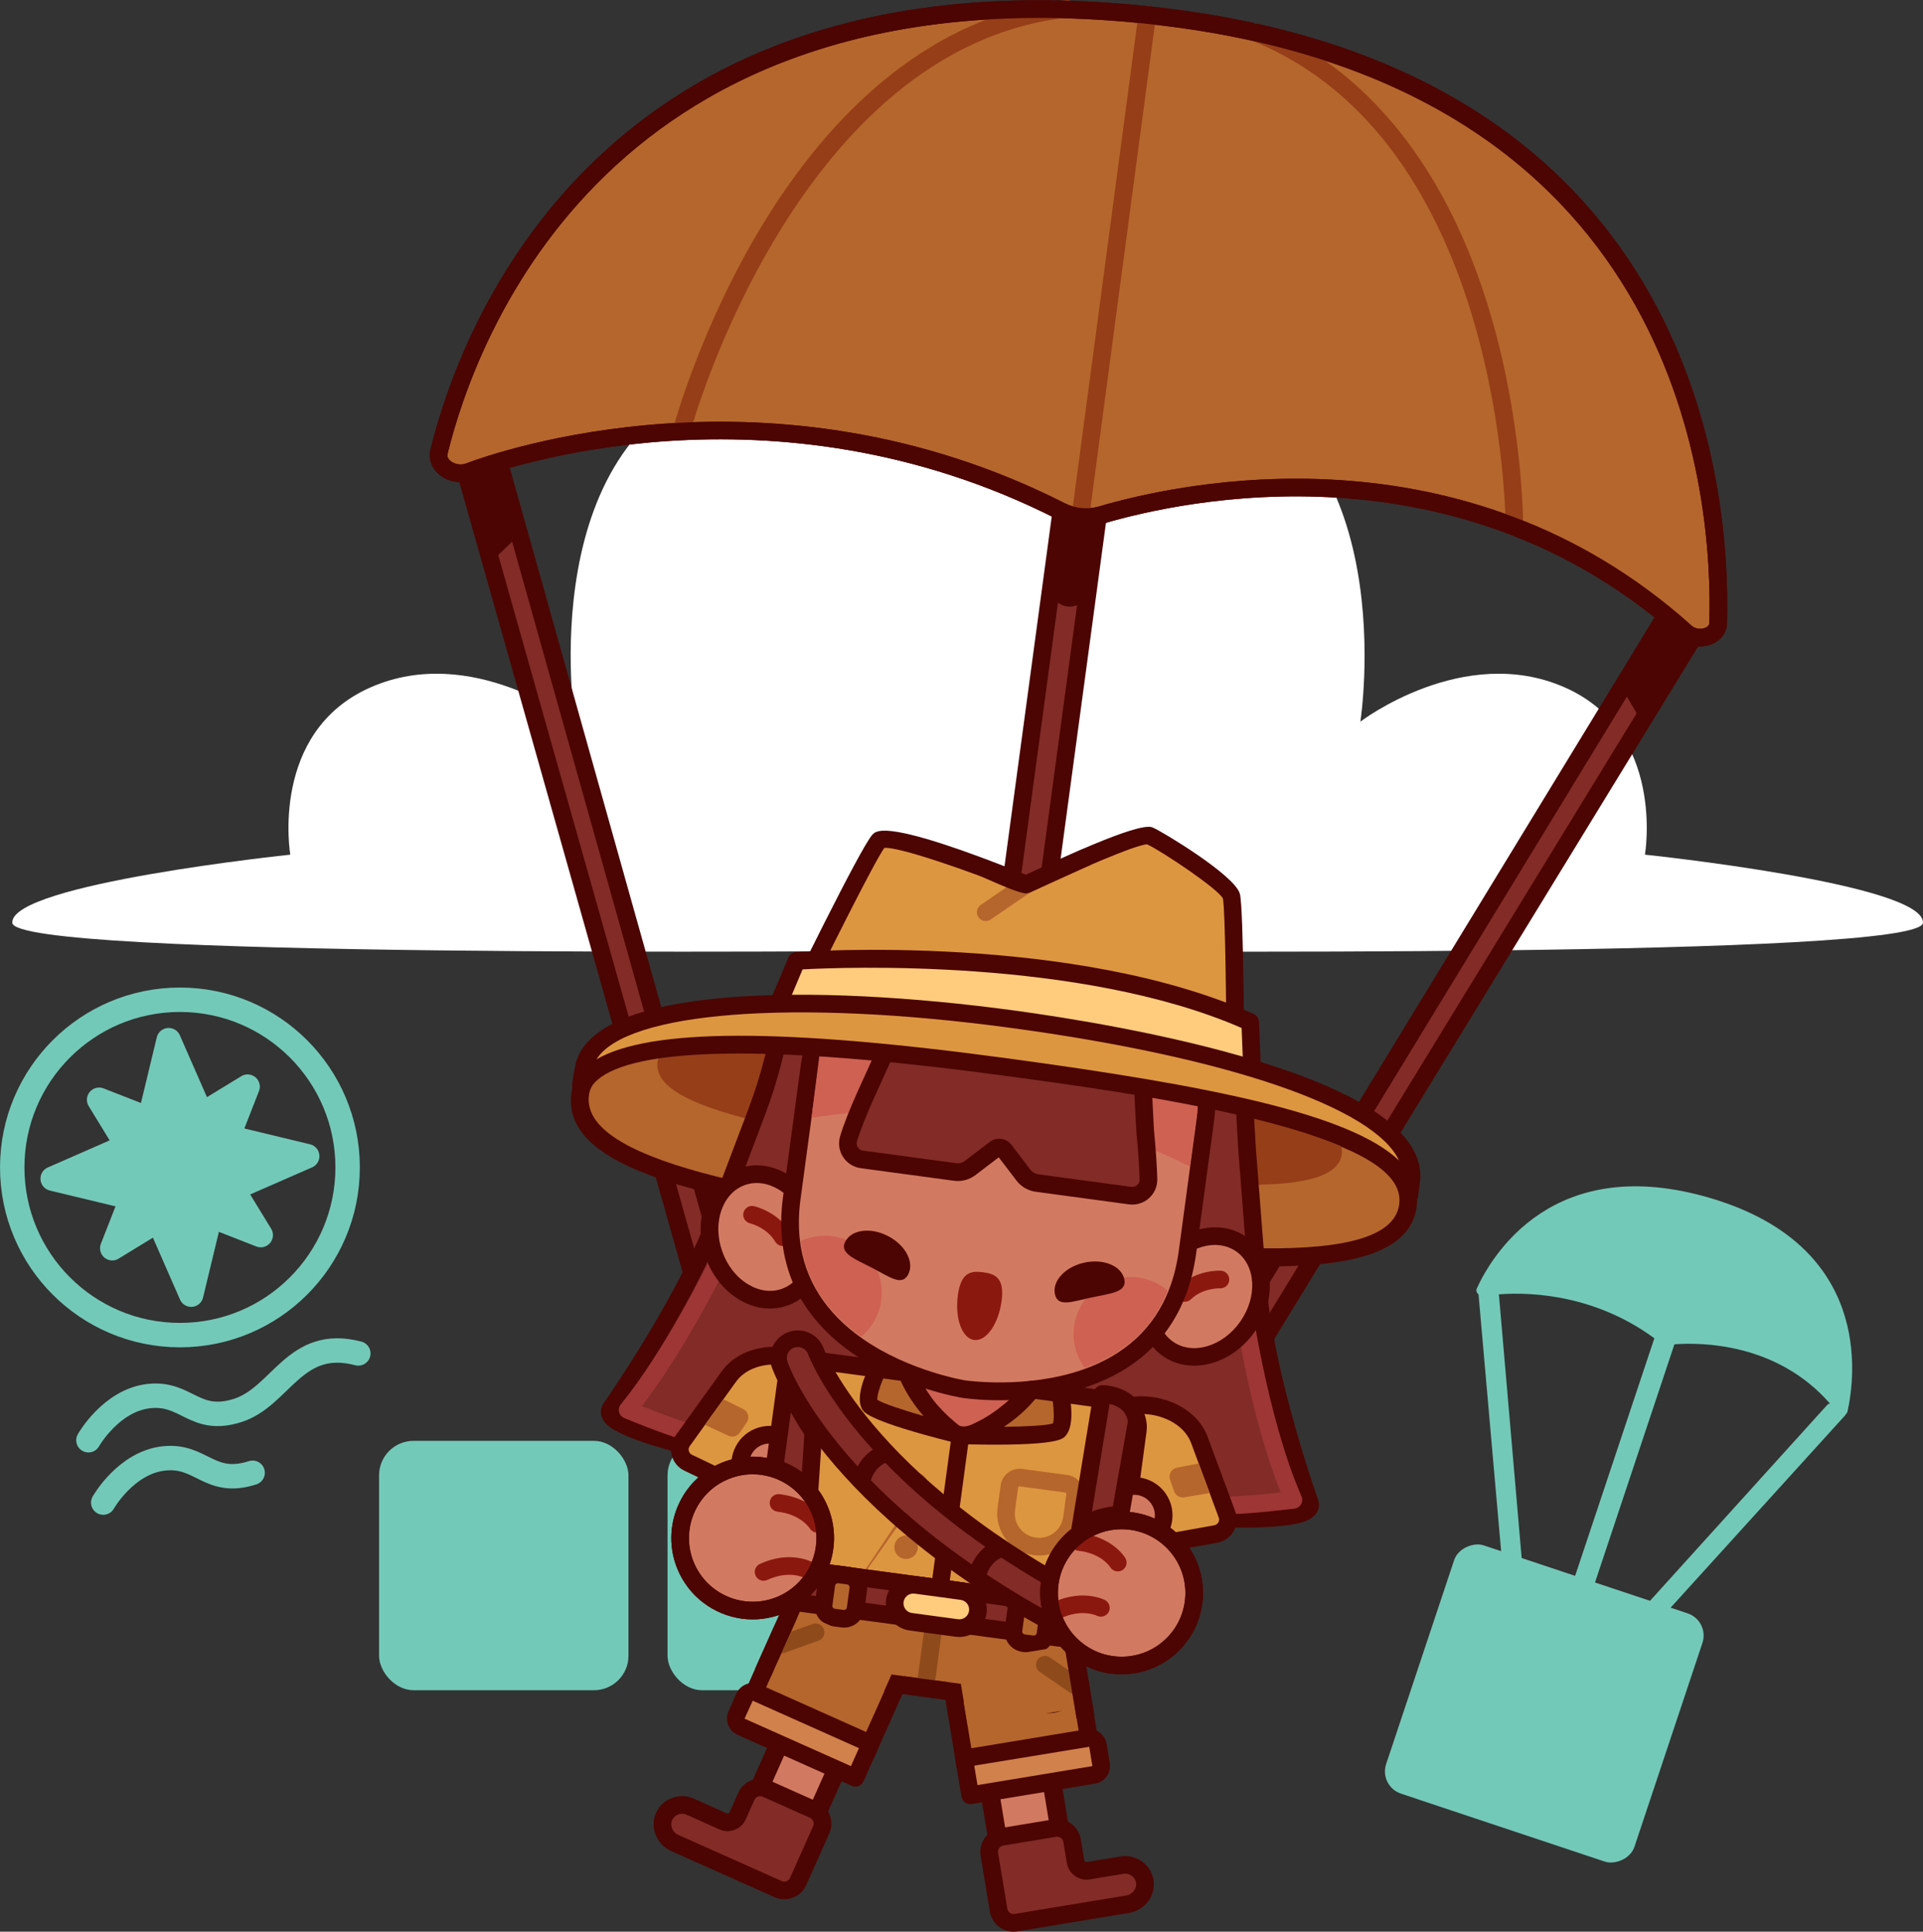 <svg xmlns="http://www.w3.org/2000/svg" id="Camada_2" data-name="Camada 2" viewBox="0 0 597.55 600.33"><rect x="0" y="0" width="597.55" height="600.33" fill="#333333" stroke="none"/><defs><style>      .cls-1 {        fill: #fff;      }      .cls-2 {        fill: #8b180f;      }      .cls-3 {        stroke-linejoin: round;      }      .cls-3, .cls-4 {        stroke: #73c9b8;        stroke-linecap: round;        stroke-width: 7.59px;      }      .cls-3, .cls-5 {        fill: #73c9b8;      }      .cls-6 {        fill: #9e3636;      }      .cls-7 {        fill: #ce6152;      }      .cls-8 {        fill: #dd9640;      }      .cls-9 {        fill: #d1814b;      }      .cls-4 {        fill: none;        stroke-miterlimit: 10;      }      .cls-10 {        fill: #4c0502;      }      .cls-11 {        fill: #ffcc7d;      }      .cls-12 {        fill: #8e4a1b;      }      .cls-13 {        fill: #963e18;      }      .cls-14 {        fill: #d27a61;      }      .cls-15 {        fill: #822b27;      }      .cls-16 {        fill: #b5662c;      }    </style></defs><g id="_B2_front" data-name="[B2] front"><g><path class="cls-1" d="m597.55,286.78c-.54,10.96-249.4,9.02-296.6,8.55-45.82.45-296.58,2.45-297.13-8.55-.6-12.1,86.38-21.17,86.38-21.17,0,0-6.53-38.11,24.92-51.98,31.45-13.88,63.52,10.64,63.52,10.64,0,0-13.92-89.32,49-107.75,41.21-12.07,62.95,8.21,73.04,23.63,10.09-15.42,31.83-35.7,73.03-23.63,62.92,18.43,49.01,107.75,49.01,107.75,0,0,32.06-24.52,63.51-10.64,31.46,13.87,24.92,51.98,24.92,51.98,0,0,86.99,9.07,86.38,21.17Z"></path><circle class="cls-4" cx="55.91" cy="362.81" r="52.11"></circle><polygon class="cls-3" points="56.94 374.42 81.02 383.84 67.53 361.78 76.94 337.7 54.88 351.19 30.8 341.78 44.3 363.84 34.88 387.92 56.94 374.42"></polygon><polygon class="cls-3" points="66.75 371.88 95.46 359.31 64.99 351.97 52.41 323.26 45.07 353.73 16.37 366.3 46.84 373.64 59.41 402.35 66.75 371.88"></polygon><path class="cls-4" d="m27.48,447.59s7-12.39,18.77-13.72c11.77-1.33,14.17,8.77,27.65,4.45,13.48-4.33,17.67-22.9,37.44-17.71"></path><path class="cls-4" d="m32.08,466.97s7-12.39,18.77-13.72c11.77-1.33,14.17,8.77,27.65,4.45"></path><g><g><rect class="cls-5" x="439.2" y="488.75" width="81.33" height="81.33" rx="7.28" ry="7.28" transform="translate(-174.15 817.17) rotate(-71.56)"></rect><path class="cls-5" d="m574.08,438.73c2.5-11.29,7.52-51.3-42.07-66.24-49.46-14.9-68.6,18.03-73.12,27.96-.3.66-.01,1.36.55,1.84l8.54,97.09c.05.62.47,1.12,1.03,1.31.16.05.34.08.52.08l3.12-.09c.42-.01.81-.19,1.09-.51.28-.31.42-.72.38-1.14l-8.32-96.35c-.01-.15-.05-.29-.1-.42,10.8-.88,30.53.49,48.37,13.65l-30.97,92.88c-.27.79.16,1.65.96,1.92l3.3,1.1c.79.27,1.65-.16,1.92-.96l31.03-93.07c8.6-.63,31.92-.37,48.32,18.4-.33.06-.63.21-.87.46l-64.87,71.73c-.28.31-.42.72-.39,1.14.03.42.24.8.56,1.06l2.43,1.96c.14.12.3.2.47.26.55.19,1.19.04,1.6-.42l65.82-72.54c.11-.12.19-.26.25-.4.21-.17.36-.39.42-.68Z"></path></g><rect class="cls-5" x="207.43" y="447.78" width="77.5" height="77.5" rx="10.72" ry="10.72"></rect><rect class="cls-5" x="117.79" y="447.78" width="77.5" height="77.5" rx="10.72" ry="10.72"></rect></g><g><g><polygon class="cls-15" points="516.38 193.43 350.05 466.21 359.16 471.06 528.08 195.04 516.38 193.43"></polygon><path class="cls-10" d="m358.79,473.77c-.31-.04-.63-.14-.92-.3l-9.11-4.85c-.67-.35-1.16-.97-1.36-1.7-.2-.73-.09-1.51.3-2.15l166.33-272.78c.57-.93,1.63-1.44,2.71-1.29h0s11.7,1.61,11.7,1.61c.92.13,1.71.71,2.1,1.54s.34,1.82-.14,2.61l-168.92,276.01c-.58.95-1.66,1.43-2.71,1.29Zm-4.88-8.62l4.26,2.27,165.39-270.23-5.77-.79-163.88,268.76Z"></path></g><g><polygon class="cls-15" points="155.4 144.79 241.77 452.38 231.69 454.59 143.7 143.18 155.4 144.79"></polygon><path class="cls-10" d="m231.32,457.31c-1.05-.14-1.97-.89-2.27-1.97l-87.99-311.41c-.25-.89-.04-1.85.57-2.55.61-.7,1.56-1.04,2.44-.92l11.7,1.61c1.08.15,1.97.92,2.27,1.98l86.37,307.59c.21.73.1,1.51-.29,2.15-.39.65-1.03,1.11-1.77,1.27l-10.08,2.2c-.32.07-.64.08-.95.04Zm-83.85-310.84l86.15,304.89,4.71-1.03-85.1-303.06-5.77-.79Z"></path></g><g><rect class="cls-15" x="308.92" y="147.88" width="11.48" height="332.24" transform="translate(44.84 -39.28) rotate(7.69)"></rect><path class="cls-10" d="m297.75,482.11l-11.38-1.54c-1.5-.2-2.55-1.58-2.35-3.08l44.45-329.25c.2-1.5,1.58-2.55,3.08-2.35l11.38,1.54c1.5.2,2.55,1.58,2.35,3.09l-44.45,329.25c-.2,1.5-1.58,2.55-3.08,2.35Zm-7.92-6.6l5.94.8,43.72-323.82-5.94-.8-43.72,323.82Z"></path></g><g><path class="cls-16" d="m437.48,374.7c-3.11,23-60.96,17.28-131.98,7.69-71.03-9.59-128.43-18.64-125.22-42.42.15-1.11.45-2.16.91-3.13,8.12-17.53,63.8-13.64,131.07-4.56s122.3,18.74,125.2,39c.16,1.11.17,2.25.01,3.42Z"></path><path class="cls-10" d="m305.13,385.11c-79.32-10.71-131.06-19.66-127.57-45.5.19-1.4.58-2.73,1.15-3.95,7.48-16.16,46.28-17.93,133.91-6.1,80.44,10.86,124.59,20.66,127.55,41.33.2,1.35.21,2.76.02,4.18-3.47,25.73-60.66,20.09-135.07,10.04Zm6.77-50.11c-55.57-7.5-120.37-13.94-128.21,2.99-.34.73-.57,1.51-.68,2.35-3.02,22.34,66.78,31.76,122.87,39.33,63.7,8.6,126.11,15.27,128.9-5.34.12-.92.12-1.78,0-2.65-2.71-18.91-64.84-28.85-122.86-36.69Z"></path></g><path class="cls-13" d="m416.92,358.77c-2,14.78-49.77,9.68-108.47,1.75-58.71-7.93-106.19-15.17-104.12-30.46.1-.72.32-1.39.68-2,6.25-11.12,52.19-7.26,107.8.25,55.66,7.51,101.14,15.09,104.03,28.25.16.72.2,1.46.09,2.21Z"></path><path class="cls-10" d="m241.5,576.07c-1.17-.16-2.34-.49-3.48-.99-6.4-2.86-9.27-10.36-6.41-16.76l26.41-59.16c2.86-6.4,10.36-9.27,16.76-6.41,6.4,2.86,9.27,10.36,6.41,16.76l-26.41,59.16c-2.35,5.26-7.84,8.14-13.28,7.41Z"></path><path class="cls-14" d="m242.28,570.29c-.63-.09-1.27-.26-1.88-.54-3.46-1.55-5.01-5.6-3.47-9.06l26.41-59.16c1.55-3.46,5.61-5,9.06-3.47,3.46,1.55,5.01,5.6,3.47,9.06l-26.41,59.16c-1.27,2.84-4.24,4.4-7.18,4Z"></path><path class="cls-10" d="m318.65,586.91c-5.38-.73-9.89-4.88-10.82-10.51l-10.57-63.92c-1.14-6.91,3.54-13.45,10.45-14.59,6.93-1.14,13.45,3.54,14.59,10.45l10.57,63.92c1.14,6.91-3.54,13.45-10.45,14.59-1.28.21-2.55.22-3.77.06Z"></path><path class="cls-14" d="m319.43,581.13c-2.91-.39-5.34-2.64-5.85-5.68l-10.57-63.92c-.62-3.74,1.91-7.27,5.65-7.89,3.74-.62,7.27,1.91,7.89,5.65l10.57,63.92c.62,3.74-1.91,7.27-5.65,7.89-.69.12-1.38.12-2.04.03Z"></path><g><path class="cls-15" d="m307.43,576.28l2.87,17.34c.42,2.56,2.87,4.32,5.43,3.89l34.73-5.74c3.37-.56,5.86-3.8,5.26-7.16-.29-1.63-1.21-3-2.47-3.9s-2.9-1.35-4.56-1.07l-10.5,1.74c-1.88.31-3.66-.96-3.97-2.84l-1.08-6.51c-.42-2.56-2.86-4.31-5.43-3.89l-16.39,2.71c-2.56.42-4.31,2.87-3.88,5.43Z"></path><path class="cls-10" d="m313.96,600.26c-3.16-.43-5.82-2.87-6.37-6.19l-2.87-17.34c-.67-4.06,2.08-7.91,6.14-8.59l16.39-2.71c4.06-.67,7.91,2.08,8.58,6.15l1.08,6.51c.06.38.43.65.81.58l10.5-1.74c2.33-.38,4.67.17,6.61,1.55,1.9,1.36,3.17,3.37,3.58,5.65.41,2.29-.13,4.62-1.51,6.57-1.42,2.01-3.61,3.39-6,3.78l-34.73,5.74c-.75.12-1.49.13-2.21.03Zm14.78-29.42c-.19-.03-.39-.02-.59,0l-16.39,2.71c-1.06.17-1.8,1.22-1.62,2.28h0l2.87,17.34c.17,1.06,1.22,1.81,2.27,1.63l34.73-5.74c.96-.16,1.84-.72,2.42-1.54.53-.74.73-1.61.59-2.44-.15-.86-.64-1.63-1.37-2.15-.74-.53-1.64-.75-2.52-.6l-10.5,1.74c-1.63.27-3.27-.11-4.62-1.08-1.35-.96-2.23-2.39-2.5-4.02l-1.08-6.51c-.14-.88-.85-1.52-1.69-1.64Z"></path></g><g><path class="cls-15" d="m255.19,568.65l-7.17,16.05c-1.06,2.37-3.87,3.45-6.24,2.39l-32.14-14.35c-3.12-1.39-4.7-5.16-3.28-8.26.69-1.51,1.93-2.59,3.38-3.15s3.15-.57,4.69.12l10.23,4.57c1.74.78,3.78,0,4.56-1.74l2.69-6.03c1.06-2.37,3.86-3.44,6.23-2.39l14.65,6.54c2.37,1.06,3.44,3.87,2.38,6.24Z"></path><path class="cls-10" d="m242.71,590.18c-.69-.09-1.37-.28-2.04-.58l-32.14-14.35c-2.22-.99-3.99-2.88-4.85-5.18-.84-2.24-.77-4.63.2-6.73.97-2.11,2.71-3.73,4.89-4.56,2.22-.85,4.64-.79,6.79.17l10.23,4.57c.36.16.77,0,.93-.36l2.69-6.02c1.68-3.75,6.09-5.45,9.85-3.77l14.66,6.54c1.81.81,3.21,2.28,3.92,4.15.71,1.87.66,3.89-.15,5.71l-7.16,16.05c-1.38,3.09-4.63,4.79-7.82,4.36Zm-30.3-26.48c-.56-.08-1.13-.01-1.68.2-.84.32-1.5.94-1.87,1.73-.35.76-.37,1.65-.05,2.51.35.94,1.06,1.7,1.95,2.1l32.14,14.35c.98.44,2.17-.02,2.61-1.01l7.16-16.05h0c.21-.48.23-1.02.04-1.51-.19-.5-.56-.89-1.03-1.1l-14.65-6.54c-.98-.44-2.17.02-2.61,1l-2.69,6.03c-1.39,3.11-5.05,4.52-8.18,3.13l-10.23-4.57c-.29-.13-.6-.22-.91-.26Z"></path></g><g><path class="cls-16" d="m245.99,505.41h21.83c4.88,0,8.84,3.96,8.84,8.84v23.34c0,2.7-2.19,4.89-4.89,4.89h-25.78c-4.88,0-8.84-3.96-8.84-8.84v-19.4c0-4.88,3.96-8.84,8.84-8.84Z" transform="translate(235.91 -59.22) rotate(24.06)"></path><path class="cls-10" d="m263.89,550.02c-.7-.1-1.4-.29-2.09-.59h0l-23.54-10.51c-5.83-2.6-8.45-9.47-5.85-15.29l7.91-17.71c1.26-2.81,3.54-4.98,6.44-6.08,2.9-1.11,6.04-1.03,8.86.23l19.94,8.9c5.83,2.6,8.45,9.47,5.85,15.29l-9.51,21.31c-1.41,3.16-4.73,4.9-8,4.45Zm.15-5.61c1.09.48,2.36,0,2.84-1.09l9.51-21.31c.66-1.48.7-3.13.12-4.66-.58-1.53-1.72-2.73-3.2-3.39l-19.94-8.9c-1.48-.67-3.13-.71-4.66-.12-1.52.58-2.73,1.72-3.39,3.2l-7.91,17.71c-.66,1.48-.7,3.13-.12,4.66.58,1.53,1.72,2.73,3.2,3.39l23.54,10.51Z"></path></g><g><path class="cls-16" d="m306.37,514.05h21.67c4.86,0,8.81,3.95,8.81,8.81v19.45c0,4.86-3.95,8.81-8.81,8.81h-25.61c-2.69,0-4.87-2.18-4.87-4.87v-23.39c0-4.86,3.95-8.81,8.81-8.81Z" transform="translate(-82.63 58.88) rotate(-9.39)"></path><path class="cls-10" d="m303.83,556.02c-3.23-.44-5.94-2.93-6.5-6.3l-3.81-23.08c-.5-3.03.21-6.09,2.02-8.61,1.8-2.51,4.46-4.18,7.5-4.68l21.38-3.54c3.04-.5,6.1.22,8.61,2.02,2.52,1.8,4.18,4.47,4.68,7.5l3.17,19.18c1.04,6.29-3.23,12.25-9.52,13.29h0l-25.27,4.18c-.77.13-1.53.13-2.26.03Zm23.27-40.81c-.59-.08-1.19-.07-1.79.03l-21.38,3.54c-1.59.26-2.99,1.14-3.94,2.46-.95,1.32-1.32,2.93-1.06,4.52l3.81,23.08c.19,1.15,1.28,1.94,2.44,1.75l25.27-4.18c3.3-.55,5.54-3.67,5-6.98l-3.17-19.19c-.26-1.59-1.14-2.99-2.46-3.94-.83-.59-1.76-.96-2.73-1.09Zm3.81,33.89h.02s-.02,0-.02,0Z"></path></g><g><rect class="cls-16" x="244.81" y="489.07" width="90.88" height="35.72" rx="8.23" ry="8.23" transform="translate(70.44 -34.28) rotate(7.69)"></rect><path class="cls-10" d="m324.37,532.32l-73.75-9.96c-6-.81-10.21-6.35-9.4-12.34l2.58-19.09c.81-6,6.34-10.21,12.34-9.41l73.75,9.96c6,.81,10.22,6.35,9.41,12.34l-2.58,19.09c-.81,6-6.35,10.22-12.34,9.41Zm-68.97-45.36c-3-.4-5.77,1.71-6.17,4.7l-2.58,19.09c-.4,3,1.71,5.77,4.7,6.17l73.75,9.96c3,.4,5.77-1.71,6.17-4.71l2.58-19.09c.4-3-1.71-5.77-4.71-6.17l-73.75-9.96Z"></path></g><path class="cls-12" d="m287.62,523.88c-1.5-.2-2.55-1.58-2.35-3.08l2-14.84c.2-1.5,1.58-2.55,3.08-2.35,1.5.2,2.55,1.58,2.35,3.08l-2,14.84c-.2,1.5-1.58,2.55-3.08,2.35Z"></path><g><path class="cls-15" d="m297.33,464.43c-.2-.02-.37-.1-.53-.24-.18.09-.38.13-.56.09-6.65-.52-113.56-16.12-106.45-26.55,17.87-26.21,27.01-44.8,31.46-55.48v-.05s13.8-36.44,13.8-36.44c2.08-5.49,3.84-11.09,5.28-16.78,1.7-6.75,2.82-12.05,2.82-12.05,7.95-14.74,25.3-37.58,77.81-30.49,52.46,7.08,64.15,31.92,65.56,50.35,0,0,.28,9.63,1,20.43.21,3.15,3.51,44.83,3.51,44.83,1.11,10.68,4.67,31.99,15.98,65.01,4.09,11.94-103.13-1.37-109.68-2.63Z"></path><path class="cls-10" d="m291.19,466.43c-9.24-1.25-29.35-4.31-49.25-8.12-51.02-9.75-53.64-15.22-54.76-17.55-.73-1.51-.6-3.18.35-4.57,17.5-25.66,26.59-43.97,31.14-54.85.01-.04.02-.07.04-.1l13.79-36.43c2.04-5.4,3.78-10.95,5.18-16.48,1.67-6.62,2.78-11.89,2.79-11.94.05-.26.15-.51.27-.74,5.32-9.86,21.52-39.88,80.59-31.91,53.35,7.2,66.39,32.72,67.93,52.86.01.22.3,9.83,1,20.45.21,3.1,3.47,44.38,3.5,44.8,1.01,9.66,4.41,30.97,15.84,64.34.55,1.59.23,3.23-.88,4.5-1.7,1.95-5.67,6.53-57.45,2.4-25.3-2.02-50.6-5.24-54.37-5.93-.16-.02-.32-.06-.48-.1-.16,0-.33,0-.49-.03-.77-.07-2.41-.27-4.74-.58Zm-98.79-27.65c6.89,7.97,89.89,21.55,103.77,22.75.67-.16,1.37-.07,1.97.26,13.68,2.54,97.32,11.44,106.08,5.59-11.45-33.55-14.89-55.13-15.92-65.04-.14-1.77-3.3-41.8-3.51-44.93-.72-10.73-1-20.43-1.01-20.53-1.98-25.85-23.84-42.4-63.19-47.71-49.21-6.64-66.32,13.1-74.84,28.73-.29,1.36-1.32,6.08-2.75,11.76-1.45,5.74-3.25,11.49-5.37,17.08l-13.75,36.34c-.03.09-.05.17-.08.24-4.6,11.03-13.78,29.58-31.38,55.46Zm105.2,22.93h0s0,0,0,0Z"></path></g><path class="cls-6" d="m212.49,447.51c-.14-.02-.27-.05-.41-.09-6.28-1.84-17.61-6.52-18.09-6.72-.8-.33-1.4-1.02-1.61-1.86-.21-.84-.02-1.73.53-2.4,16.97-21.01,32.15-54.12,32.3-54.46.63-1.38,2.26-1.98,3.64-1.36,1.38.63,1.98,2.26,1.36,3.63-.6,1.32-14.33,31.26-30.75,52.73,3.87,1.55,10.21,4,14.17,5.16,1.45.43,2.29,1.95,1.86,3.4-.39,1.32-1.68,2.13-3,1.95Z"></path><path class="cls-6" d="m382.6,470.48c-1.32-.18-2.35-1.3-2.37-2.67-.02-1.51,1.18-2.76,2.7-2.79,4.13-.07,10.9-.75,15.04-1.22-10.09-25.15-14.6-58.35-14.8-59.81-.2-1.5.86-2.88,2.36-3.08s2.88.85,3.08,2.36c.05.37,5.04,37.02,15.81,61.75.35.79.3,1.7-.13,2.46-.43.75-1.19,1.26-2.04,1.36-.51.06-12.68,1.57-19.23,1.68-.14,0-.28,0-.42-.02Z"></path><g><g><g><path class="cls-8" d="m372.95,448.19l8.32,22.46c.99,2.68-.71,5.61-3.53,6.07l-40.45,7.25-1-27.77c-.11-25.43,31.57-23.78,36.67-8.02Z"></path><path class="cls-10" d="m336.92,486.7c-.49-.07-.96-.26-1.36-.58-.62-.5-.99-1.24-1.02-2.04l-1-27.77c-.06-14.26,8.91-20.75,17.33-22.09,9.54-1.52,21.36,2.95,24.67,13.08l8.3,22.41c.76,2.05.57,4.31-.53,6.2-1.1,1.89-2.97,3.18-5.12,3.54l-40.41,7.24c-.29.05-.57.06-.85.02Zm20.35-47.1c-1.88-.25-3.77-.24-5.53.04-3.84.61-12.76,3.46-12.71,16.56l.89,24.52,37.34-6.69c.77-.13,1.15-.61,1.31-.88s.39-.84.13-1.54l-8.32-22.47s-.03-.07-.04-.11c-1.77-5.47-7.37-8.67-13.07-9.44Z"></path></g><path class="cls-16" d="m372.49,454.8l-6.77,1.31c-1.69.33-2.71,2.08-2.14,3.71l1.25,3.62c.45,1.31,1.78,2.1,3.15,1.88l7.92-1.32-3.41-9.2Z"></path></g><g><g><path class="cls-8" d="m226.09,428.36l-13.98,19.46c-1.67,2.32-.81,5.6,1.79,6.79l37.08,17.72,8.33-26.51c6.85-24.49-24.13-31.3-33.23-17.45Z"></path><path class="cls-10" d="m250.62,475.04c-.28-.04-.55-.12-.82-.24l-37.08-17.72c-1.95-.9-3.41-2.64-3.97-4.75-.56-2.11-.15-4.34,1.13-6.12l13.94-19.41c5.88-8.88,18.47-10.06,27.26-6.06,7.76,3.53,14.69,12.16,10.87,25.81l-8.35,26.59c-.24.76-.79,1.38-1.52,1.69-.46.2-.97.27-1.46.2Zm-7.13-50.81c-5.7-.77-11.95.83-15.11,5.64-.02.03-.04.06-.07.09l-13.98,19.46c-.43.6-.36,1.21-.28,1.52s.32.87.99,1.18l34.26,16.37,7.38-23.49c3.51-12.54-4.34-17.65-7.88-19.26-1.63-.74-3.45-1.25-5.32-1.5Zm-17.4,4.13h.02s-.02,0-.02,0Z"></path></g><path class="cls-16" d="m224.78,434.85l6.18,3.06c1.55.77,2.06,2.72,1.08,4.15l-2.16,3.16c-.78,1.14-2.28,1.55-3.53.97l-7.29-3.37,5.72-7.97Z"></path></g></g><g><rect class="cls-8" x="241.99" y="428.88" width="108.82" height="64.98" rx="8.23" ry="8.23" transform="translate(64.4 -35.51) rotate(7.69)"></rect><path class="cls-10" d="m337.45,502.46l-91.53-12.36c-6-.81-10.21-6.34-9.41-12.34l6.49-48.08c.81-6,6.35-10.22,12.34-9.41l91.53,12.36c6,.81,10.21,6.35,9.4,12.34l-6.49,48.08c-.81,6-6.34,10.21-12.34,9.41Zm-82.83-76.75c-3-.4-5.77,1.71-6.17,4.71l-6.49,48.08c-.4,3,1.71,5.77,4.7,6.17l91.53,12.36c3,.4,5.77-1.71,6.17-4.7l6.49-48.08c.4-3-1.71-5.77-4.7-6.17l-91.53-12.36Z"></path></g><g><path class="cls-7" d="m281.79,426.61s8.68,18.32,16.68,19.4,22.04-13.78,22.04-13.78l-38.72-5.62Z"></path><path class="cls-10" d="m298.11,448.73c-9.02-1.22-17.24-17.66-18.79-20.95-.43-.91-.33-1.99.27-2.8.6-.81,1.53-1.22,2.6-1.08l38.72,5.62c1.01.15,1.86.85,2.2,1.81.34.97.11,2.04-.6,2.79-2.51,2.65-15.46,15.82-24.4,14.62Zm-11.37-18.63c3.57,6.19,8.55,12.71,12.11,13.19,3.59.48,10.39-4.29,15.78-9.15l-27.88-4.05Z"></path></g><g><g><ellipse class="cls-14" cx="237.2" cy="384.41" rx="16.29" ry="19.86" transform="translate(-114.93 101.5) rotate(-19.54)"></ellipse><path class="cls-10" d="m236.99,406.51c-2.5-.34-4.99-1.23-7.36-2.66-4.7-2.83-8.38-7.47-10.36-13.07-1.99-5.59-2.06-11.52-.2-16.68,1.93-5.35,5.68-9.26,10.57-10.99,4.89-1.74,10.27-1.07,15.14,1.86,4.7,2.83,8.38,7.47,10.36,13.07,1.99,5.6,2.06,11.52.2,16.68-1.93,5.35-5.68,9.26-10.58,10.99-2.51.89-5.14,1.15-7.77.8Zm-.3-38.75c-1.78-.24-3.55-.07-5.21.52-3.31,1.18-5.89,3.9-7.25,7.68-1.43,3.97-1.36,8.58.21,12.98,1.56,4.4,4.41,8.03,8.03,10.21,3.44,2.07,7.15,2.57,10.47,1.39,3.31-1.18,5.89-3.9,7.25-7.68,1.43-3.97,1.36-8.58-.21-12.99h0c-1.56-4.4-4.41-8.03-8.03-10.21-1.71-1.03-3.49-1.67-5.26-1.91Z"></path></g><g><ellipse class="cls-14" cx="374.32" cy="402.92" rx="19.86" ry="16.29" transform="translate(-170.33 479.17) rotate(-55.08)"></ellipse><path class="cls-10" d="m368.62,424.26c-2.58-.35-5.05-1.27-7.24-2.8-8.61-6.01-9.8-19.21-2.67-29.43h0c7.13-10.22,19.94-13.65,28.55-7.64,8.61,6.01,9.8,19.21,2.67,29.43-5.32,7.61-13.78,11.46-21.3,10.44Zm-5.42-29.09h0c-5.4,7.74-4.81,17.52,1.31,21.8,6.13,4.28,15.51,1.46,20.91-6.28,5.4-7.74,4.82-17.52-1.31-21.79-6.13-4.27-15.51-1.46-20.91,6.28Z"></path></g></g><path class="cls-2" d="m242.89,387.22c-.81-.11-1.56-.58-2-1.33-2.62-4.46-7.76-5.69-7.81-5.7-1.47-.34-2.4-1.8-2.07-3.27.33-1.47,1.78-2.41,3.26-2.08.31.07,7.51,1.71,11.36,8.28.77,1.31.33,2.99-.98,3.75-.55.32-1.17.43-1.75.35Z"></path><path class="cls-2" d="m367.78,404.56c-.59-.08-1.15-.35-1.6-.81-1.06-1.08-1.04-2.82.05-3.88,5.46-5.32,12.84-4.99,13.15-4.97,1.5.09,2.67,1.37,2.59,2.89-.08,1.51-1.37,2.67-2.87,2.59-.1,0-5.36-.17-9.04,3.42-.63.61-1.48.86-2.28.75Z"></path><g><path class="cls-14" d="m374.59,347.62l-5.59,41.41c-.64,4.73-1.73,8.95-3.18,12.72-5.67,14.65-16.88,22.44-28.48,26.5-18.42,6.44-37.85,3.46-37.85,3.46,0,0-17.81-2.8-32.97-13.36-10.08-7.03-18.99-17.49-20.72-32.85-.45-4.02-.41-8.37.22-13.07l5.59-41.41c2.62-19.37,20.44-32.96,39.82-30.34l52.82,7.13c19.37,2.62,32.96,20.44,30.34,39.82Z"></path><path class="cls-10" d="m299.51,434.48c-.23-.03-.38-.05-.44-.06-.76-.12-18.62-3.02-34.12-13.82-12.93-9.02-20.29-20.72-21.88-34.79-.49-4.38-.41-9.01.23-13.74l5.59-41.41c2.81-20.84,22.06-35.51,42.9-32.7l52.82,7.13c20.84,2.81,35.51,22.06,32.69,42.9l-5.59,41.41c-.64,4.77-1.77,9.25-3.34,13.34-5.23,13.49-15.37,22.94-30.14,28.1-17.53,6.13-35.62,4.07-38.73,3.65Zm-8.45-131.09c-17.85-2.41-34.32,10.15-36.73,27.99l-5.59,41.41c-.58,4.29-.65,8.47-.21,12.4,1.41,12.43,7.99,22.83,19.57,30.9,14.43,10.06,31.65,12.87,31.83,12.9.17.02,19,2.78,36.52-3.34,13.19-4.6,22.21-12.98,26.83-24.9,1.42-3.68,2.43-7.75,3.02-12.09l5.59-41.41c2.41-17.85-10.15-34.32-27.99-36.73l-52.82-7.13Z"></path></g><path class="cls-7" d="m254.79,326.61l-2.62,20.79s65.67-11.83,117.52,15.14l3.16-23.43-118.06-12.5Z"></path><g><path class="cls-15" d="m351.19,371.57l-28.96-3.91c-1.67-.23-3.19-1.1-4.21-2.45l-5.91-7.76c-.69-.91-1.99-1.08-2.88-.39l-7.75,5.91c-1.35,1.03-3.04,1.47-4.71,1.25l-28.96-3.91c-3.03-.41-5-3.43-4.14-6.36,1.2-4.05,3.43-9.43,5.68-14.38.58-1.28,16.31-35.59,15.45-36.45,0,0,14.78-2.39,34.16.22,19.54,2.64,35.09,9.68,35.09,9.68,0,0,1.64,36.59,1.81,38.36.5,5.32.94,10.99,1.02,15.14.05,3.06-2.65,5.45-5.68,5.04Z"></path><path class="cls-10" d="m350.83,374.29l-28.96-3.91c-2.41-.33-4.55-1.57-6.02-3.5l-5.5-7.21-7.2,5.49c-1.94,1.48-4.33,2.11-6.74,1.79l-28.96-3.91c-2.24-.3-4.24-1.57-5.47-3.47-1.23-1.9-1.57-4.22-.94-6.39,1.07-3.63,3.03-8.59,5.81-14.74l.22-.48c10.25-22.45,14.43-32.63,14.99-34.73-.01-.32.03-.64.13-.95.32-.98,1.16-1.7,2.17-1.86.62-.1,15.41-2.43,34.96.21,19.71,2.66,35.2,9.61,35.85,9.91.94.43,1.56,1.34,1.61,2.37.66,14.67,1.68,36.97,1.8,38.23.61,6.49.96,11.66,1.03,15.34.04,2.26-.9,4.41-2.59,5.91-1.69,1.51-3.95,2.2-6.2,1.9Zm-39.71-20.35c1.27.17,2.4.83,3.18,1.85l5.91,7.76c.58.76,1.45,1.26,2.39,1.39l28.96,3.91c.9.12,1.52-.3,1.81-.56.29-.26.77-.82.75-1.71-.07-3.49-.42-8.66-1.01-14.93-.15-1.63-1.39-28.96-1.74-36.77-4.33-1.78-17.37-6.73-32.79-8.82-14.93-2.02-27.19-.98-31.6-.46-1.3,4.29-5.27,13.46-14.93,34.63l-.22.47c-2.64,5.84-4.55,10.69-5.54,14.03-.25.85.07,1.52.28,1.84.21.33.7.9,1.6,1.02l28.96,3.91c.96.13,1.91-.13,2.68-.71l7.75-5.91c1.01-.77,2.27-1.11,3.54-.94h0Zm-.22,5.3h0s0,0,0,0Zm-28.06-54.19h0s0,0,0,0Zm0,0h0,0Zm0,0s0,0,0,0c0,0,0,0,0,0Zm0,0h0,0Zm0,0s0,0,0,0c0,0,0,0,0,0Zm0,0h0,0Zm0,0s0,0,0,0c0,0,0,0,0,0Z"></path></g><g><path class="cls-7" d="m273.85,404.11c-.62,4.58-2.94,8.52-6.23,11.26-9.12-6.36-17.18-15.82-18.75-29.72,2.96-1.37,6.32-1.93,9.78-1.47,9.7,1.31,16.51,10.23,15.2,19.93Z"></path><path class="cls-7" d="m362.8,401.07c-5.13,13.26-15.27,20.31-25.77,23.97-2.63-3.57-3.91-8.11-3.27-12.84,1.31-9.7,10.24-16.5,19.94-15.19,3.49.47,6.61,1.93,9.11,4.06Z"></path></g><g><path class="cls-10" d="m282.23,396.05c-1.96,3.75-5.69.86-11.09-1.96-5.4-2.82-10.42-4.51-8.47-8.25,1.96-3.75,7.92-4.5,13.32-1.68,5.4,2.82,8.19,8.15,6.23,11.89Z"></path><path class="cls-10" d="m327.81,402.2c.89,4.13,5.26,2.34,11.21,1.05,5.95-1.29,11.25-1.58,10.35-5.71-.89-4.13-6.45-6.44-12.4-5.15-5.95,1.29-10.05,5.68-9.16,9.82Z"></path></g><path class="cls-2" d="m311.23,404.34c-.97,7.18-4.8,12.6-8.55,12.09s-6.01-6.74-5.04-13.92c.97-7.18,4.13-7.63,7.88-7.12,3.75.51,6.68,1.77,5.71,8.96Z"></path><g><g><path class="cls-8" d="m242.94,319.78s26.73-55.04,30.17-58.53c3.44-3.49,45.8,13.61,45.8,13.61,0,0,34.78-16.59,38.3-15.12s24.25,14.66,25.43,18.78c1.18,4.12,1.26,60.3,1.26,60.3l-140.96-19.03Z"></path><path class="cls-10" d="m383.53,341.53l-140.96-19.03c-.87-.12-1.64-.65-2.05-1.42-.42-.78-.44-1.7-.05-2.5,4.5-9.26,27.11-55.63,30.69-59.26,1.28-1.3,4.68-4.74,47.66,12.54,34.88-16.57,38.31-15.13,39.44-14.66,2.69,1.12,25.34,14.7,27.01,20.55,1.22,4.27,1.35,51.61,1.37,61.05,0,.79-.34,1.55-.94,2.07-.6.52-1.39.76-2.17.65Zm-136.46-23.96l134.08,18.1c-.06-21.45-.41-53.36-1.15-56.43-1.33-2.9-19.04-14.78-23.57-16.85-3.49.17-21.04,7.65-36.34,14.94-.69.33-1.49.35-2.21.07-17.67-7.13-38.73-14.3-43.08-13.89-3.07,4.22-17.83,33.74-27.74,54.07Z"></path></g><g><path class="cls-11" d="m247.53,298.62s85.2-6.07,140.96,19.03l.89,22.76-149.85-22.83,8-18.96Z"></path><path class="cls-10" d="m389.01,343.13h-.05s-149.85-22.84-149.85-22.84c-.84-.13-1.57-.63-1.98-1.37-.41-.74-.46-1.63-.13-2.41l8-18.96c.4-.95,1.3-1.6,2.33-1.67,3.51-.25,86.54-5.83,142.28,19.27.95.43,1.58,1.35,1.62,2.39l.89,22.76c.03.82-.3,1.61-.91,2.15-.6.53-1.4.78-2.19.67Zm-145.58-27.73l143.08,21.8-.69-17.73c-50.21-21.86-124.38-18.86-136.42-18.21l-5.97,14.14Z"></path></g><g><path class="cls-8" d="m438.49,367.26l-.57,4.23c-2.91-20.26-58.22-30.83-125.55-39.92-67.27-9.08-123.67-11.3-131.78,6.22-.18-1.14.54-4,.71-5.26,2.85-21.08,62.05-25.41,133.08-15.83,71.02,9.59,127.17,27.93,124.12,50.55Z"></path><path class="cls-10" d="m180.21,340.51h-.02c-1.2-.17-2.14-1.11-2.33-2.3-.18-1.18.08-2.7.47-4.73.1-.51.19-.98.24-1.32,3.58-26.5,75.59-26.36,136.17-18.18,30.81,4.16,130.97,20.32,126.47,53.64l-.57,4.23c-.18,1.36-1.34,2.37-2.71,2.38-1.37,0-2.53-1-2.73-2.35-3.07-21.37-84.21-32.33-123.21-37.59-98.61-13.31-124.54-4.82-128.93,4.65-.51,1.09-1.67,1.73-2.86,1.57Zm133.79-21.08c-67.59-9.12-119.49-4.93-128.64,9.78,16.63-9.68,57.91-9.73,127.36-.35,62.93,8.5,106.65,17.21,122,31.78-7.61-16.35-52.88-32.05-120.72-41.21Z"></path></g><path class="cls-16" d="m305.92,286.22c-.74-.1-1.44-.5-1.89-1.17-.86-1.25-.54-2.96.71-3.81l11.48-7.88c1.25-.85,2.96-.54,3.82.71.86,1.25.54,2.96-.71,3.81l-11.48,7.88c-.59.4-1.27.54-1.92.46Z"></path></g><g><path class="cls-16" d="m272.82,425.4s-4.27,8.5-2.52,11.21c1.75,2.71,26.58,8.97,26.58,8.97,0,0-10.53-7.41-15.1-18.98l-8.97-1.21Z"></path><path class="cls-10" d="m296.53,448.31c-.1-.01-.2-.03-.31-.06-25.88-6.52-27.64-9.25-28.22-10.14-2.35-3.64.87-10.96,2.37-13.94.52-1.05,1.66-1.64,2.82-1.49l8.97,1.21c.98.13,1.82.79,2.18,1.71,4.22,10.68,14.03,17.67,14.13,17.74,1.08.76,1.47,2.19.92,3.39-.51,1.11-1.68,1.74-2.86,1.58Zm-23.9-13.28c1.61,1.07,7.53,3.05,14.35,5.03-2.55-2.94-5.18-6.63-7.11-10.94l-5.41-.73c-1.19,2.76-1.97,5.56-1.84,6.64Zm.04.21h.02s-.02,0-.02,0Z"></path></g><g><path class="cls-16" d="m329.49,433.05s1.86,9.33-.55,11.48c-2.41,2.15-28.01,1.6-28.01,1.6,0,0,12.12-4.35,19.59-14.29l8.97,1.21Z"></path><path class="cls-10" d="m300.56,448.85c-1.18-.16-2.14-1.07-2.34-2.27-.21-1.31.53-2.58,1.78-3.03.11-.04,11.47-4.23,18.33-13.36.6-.79,1.58-1.2,2.56-1.07l8.97,1.21c1.16.16,2.09,1.03,2.32,2.18.65,3.27,1.82,11.18-1.41,14.07-.8.71-3.22,2.87-29.9,2.29-.1,0-.21-.01-.31-.02Zm21.15-14.08c-3,3.64-6.52,6.5-9.75,8.66,7.17-.1,13.44-.44,15.22-1.06.39-.88.37-3.83-.05-6.88l-5.41-.73Z"></path></g><g><line class="cls-11" x1="298.47" y1="446.02" x2="292.05" y2="493.57"></line><path class="cls-10" d="m291.69,496.28c-1.5-.2-2.55-1.58-2.35-3.08l6.42-47.55c.2-1.5,1.58-2.55,3.08-2.35s2.55,1.58,2.35,3.08l-6.42,47.55c-.2,1.5-1.58,2.55-3.08,2.35Z"></path></g><path class="cls-16" d="m287.83,461.63c-92.21,131.23-2.11,3.4-4.11,3.13s-3.4-2.11-3.13-4.11c.27-2,2.11-3.4,4.11-3.13s4.29,2.46,3.13,4.11Z"></path><circle class="cls-16" cx="281.55" cy="480.84" r="3.65"></circle><g><rect class="cls-15" x="244.22" y="493.48" width="93.63" height="10.33" rx="3.53" ry="3.53" transform="translate(69.33 -34.46) rotate(7.69)"></rect><path class="cls-10" d="m332.87,512.27l-85.79-11.58c-3.43-.46-5.84-3.63-5.38-7.05l.44-3.24c.46-3.43,3.63-5.84,7.06-5.38l85.79,11.58c3.43.46,5.84,3.63,5.38,7.06l-.44,3.24c-.46,3.43-3.63,5.84-7.06,5.38Zm-84.4-21.82c-.42-.06-.83.25-.89.68l-.44,3.24c-.06.42.25.83.68.89l85.79,11.58c.42.06.83-.25.89-.67l.44-3.24c.06-.42-.25-.83-.68-.89l-85.79-11.58Z"></path></g><g><rect class="cls-11" x="277.94" y="493.47" width="26.02" height="11.56" rx="5.78" ry="5.78" transform="translate(69.41 -34.44) rotate(7.69)"></rect><path class="cls-10" d="m296.98,508.66l-14.34-1.94c-4.66-.63-7.93-4.93-7.3-9.58.63-4.66,4.93-7.93,9.58-7.3l14.34,1.94c4.66.63,7.93,4.93,7.3,9.58-.63,4.66-4.93,7.93-9.58,7.3Zm-12.79-13.39c-1.66-.22-3.19.94-3.42,2.6-.22,1.66.94,3.19,2.6,3.41l14.34,1.94c1.66.22,3.19-.94,3.41-2.6s-.94-3.19-2.6-3.42l-14.34-1.94Z"></path></g><g><g><rect class="cls-16" x="256.32" y="489.43" width="10.02" height="13.48" rx="3.61" ry="3.61" transform="translate(68.74 -30.5) rotate(7.69)"></rect><path class="cls-10" d="m261.44,505.76l-2.77-.37c-3.47-.47-5.92-3.67-5.45-7.15l.84-6.2c.47-3.47,3.67-5.92,7.15-5.45l2.77.37c3.47.47,5.92,3.67,5.45,7.15l-.84,6.2c-.47,3.47-3.67,5.92-7.15,5.45Zm-.97-13.73c-.47-.06-.91.28-.98.75l-.84,6.2c-.06.47.28.91.75.98l2.77.37c.47.06.91-.28.98-.75l.84-6.2c.06-.47-.28-.91-.75-.98l-2.77-.37Z"></path></g><g><rect class="cls-16" x="315.32" y="497.4" width="10.02" height="13.48" rx="3.61" ry="3.61" transform="translate(70.33 -38.33) rotate(7.69)"></rect><path class="cls-10" d="m320.44,513.73l-2.77-.37c-3.47-.47-5.92-3.67-5.45-7.15l.84-6.2c.47-3.47,3.67-5.92,7.15-5.45l2.77.37c3.47.47,5.92,3.67,5.45,7.15l-.84,6.2c-.47,3.47-3.67,5.92-7.15,5.45Zm-.97-13.73c-.47-.06-.91.28-.98.75l-.84,6.2c-.06.47.28.91.75.98l2.77.37c.47.06.91-.28.98-.75l.84-6.2c.06-.47-.28-.91-.75-.98l-2.77-.37Z"></path></g></g><g><path class="cls-8" d="m315.84,460.07h14.14c1.78,0,3.23,1.45,3.23,3.23v7.07c0,5.69-4.62,10.3-10.3,10.3h0c-5.69,0-10.3-4.62-10.3-10.3v-7.07c0-1.78,1.45-3.23,3.23-3.23Z" transform="translate(65.84 -38.97) rotate(7.69)"></path><path class="cls-16" d="m321.16,483.3c-7.13-.96-12.14-7.54-11.18-14.67l.95-7.01c.44-3.26,3.46-5.56,6.72-5.12l14.01,1.89c3.26.44,5.56,3.46,5.12,6.72l-.95,7.01c-.96,7.13-7.54,12.14-14.67,11.18Zm-4.25-21.37c-.26-.03-.52.16-.55.42l-.95,7.01c-.56,4.13,2.35,7.95,6.48,8.5,4.13.56,7.95-2.35,8.5-6.48l.95-7.01c.03-.26-.16-.52-.42-.55l-14.01-1.89Z"></path></g><rect class="cls-16" x="243.03" y="507.02" width="33.97" height="19.73" transform="translate(233.31 -61.1) rotate(24.06)"></rect><rect class="cls-16" x="298.91" y="514.16" width="33.77" height="19.73" transform="translate(-81.25 58.53) rotate(-9.39)"></rect><path class="cls-12" d="m242.41,513.82c-.98-.13-1.86-.8-2.22-1.79-.51-1.43.23-3,1.66-3.51l10.65-3.81c1.43-.51,3,.23,3.51,1.66.51,1.43-.23,3-1.66,3.51l-10.65,3.81c-.43.15-.87.19-1.29.14Z"></path><path class="cls-12" d="m333.65,526.47c-.41-.06-.81-.2-1.18-.46l-9.34-6.38c-1.25-.85-1.57-2.56-.72-3.81.86-1.25,2.56-1.58,3.81-.72l9.34,6.38c1.25.85,1.57,2.56.72,3.81-.61.89-1.64,1.31-2.63,1.17Z"></path><g><path class="cls-9" d="m228.29,532.88h38.89c1.54,0,2.79,1.25,2.79,2.79v6.04c0,1.54-1.25,2.79-2.79,2.79h-38.89v-11.62h0Z" transform="translate(257.01 1132.14) rotate(-155.94)"></path><path class="cls-10" d="m265.43,555.2c-.26-.03-.51-.1-.75-.21l-35.51-15.86c-1.35-.6-2.38-1.69-2.91-3.07-.53-1.38-.49-2.88.11-4.23l2.46-5.51c1.25-2.79,4.52-4.04,7.31-2.8l35.52,15.86c1.38.62,2,2.24,1.39,3.62l-4.73,10.61c-.3.67-.85,1.18-1.52,1.44-.43.17-.9.22-1.35.16Zm-31.53-26.67l-2.52,5.54.02.06,33.01,14.74,2.5-5.59-33.01-14.74Z"></path></g><g><path class="cls-9" d="m300.25,542.99h38.89c1.54,0,2.79,1.25,2.79,2.79v6.04c0,1.54-1.25,2.79-2.79,2.79h-38.89v-11.62h0Z" transform="translate(-85.22 59.73) rotate(-9.39)"></path><path class="cls-10" d="m301.11,560.65c-1.16-.16-2.14-1.05-2.34-2.27l-1.9-11.46c-.12-.72.05-1.45.48-2.05.42-.59,1.06-.99,1.78-1.11l38.38-6.34c1.46-.24,2.92.1,4.12.96,1.2.86,2,2.14,2.24,3.6l.99,5.96c.24,1.46-.1,2.92-.96,4.12-.86,1.2-2.14,1.99-3.6,2.24l-38.37,6.35c-.28.05-.55.05-.82.01Zm1.63-11.92l1,6.04,35.67-5.9h0s.04-.03.04-.05l-.99-5.96-35.72,5.86Z"></path></g><g><path class="cls-10" d="m343.03,515.12c-.87-.12-1.75-.37-2.59-.78-82.57-39.92-99.93-87.48-100.63-89.48-1.56-4.47.81-9.36,5.28-10.92,4.45-1.55,9.33.79,10.9,5.23.26.72,16.66,43.35,91.91,79.73,4.26,2.06,6.05,7.19,3.99,11.45-1.66,3.42-5.29,5.25-8.86,4.77Z"></path><path class="cls-15" d="m343.71,510.02c-.35-.05-.7-.15-1.03-.31-80.68-39-97.34-84.62-98.01-86.54-.62-1.79.32-3.74,2.11-4.36,1.78-.62,3.74.32,4.36,2.1h0c.16.44,16.68,45,94.52,82.63,1.7.82,2.42,2.87,1.59,4.58-.66,1.37-2.12,2.1-3.55,1.91Z"></path><path class="cls-10" d="m267.48,462.6s-.08-.01-.12-.02c-1.49-.27-2.48-1.69-2.22-3.18.06-.31,1.45-7.63,9.08-10.37,1.42-.51,3,.23,3.51,1.66.51,1.43-.23,3-1.66,3.51-4.67,1.68-5.52,6.12-5.53,6.17-.26,1.45-1.62,2.43-3.07,2.24Z"></path><path class="cls-10" d="m303.39,492.13s-.08-.01-.12-.02c-1.49-.27-2.48-1.69-2.22-3.18.06-.31,1.45-7.63,9.08-10.37,1.42-.51,3,.23,3.51,1.66.51,1.43-.23,3-1.66,3.51-4.67,1.68-5.52,6.12-5.53,6.17-.26,1.45-1.62,2.43-3.07,2.24Z"></path></g><rect class="cls-10" x="239.29" y="496.71" width="5.48" height="24.17" transform="translate(228.44 -54.47) rotate(24.06)"></rect><rect class="cls-10" x="332.49" y="509.63" width="5.65" height="24.17" transform="translate(-80.61 61.69) rotate(-9.39)"></rect><rect class="cls-10" x="284.74" y="517.7" width="5.56" height="13.86" transform="translate(845.91 309.89) rotate(97.69)"></rect><g><g><circle class="cls-14" cx="239.15" cy="455.02" r="9.14"></circle><path class="cls-10" d="m237.58,466.79c-4.08-.55-7.76-3.2-9.43-7.27-2.48-6.06.43-13.02,6.49-15.5,2.94-1.21,6.17-1.19,9.1.04,2.93,1.23,5.2,3.52,6.4,6.46,1.2,2.94,1.19,6.17-.04,9.1-1.23,2.93-3.52,5.2-6.46,6.4,0,0,0,0,0,0-1.99.81-4.08,1.05-6.07.78Zm5.03-3.32h.02s-.02,0-.02,0Zm-2.62-14.8c-1.1-.15-2.22,0-3.27.42-3.26,1.34-4.83,5.08-3.5,8.34,1.33,3.27,5.08,4.83,8.34,3.5h0c1.58-.65,2.81-1.87,3.48-3.45.66-1.58.67-3.31.02-4.89-.65-1.58-1.87-2.82-3.45-3.48-.53-.22-1.07-.37-1.63-.44Z"></path></g><g><circle class="cls-14" cx="233.89" cy="477.98" r="22.55"></circle><path class="cls-10" d="m230.55,503.05c-8.68-1.17-16.52-6.82-20.07-15.49-5.28-12.91.92-27.71,13.82-32.99,12.9-5.28,27.71.92,32.99,13.83,5.28,12.91-.92,27.71-13.82,32.99h0c-4.24,1.73-8.68,2.23-12.92,1.66Zm5.96-44.7c-3.32-.45-6.8-.06-10.12,1.3-10.11,4.14-14.96,15.73-10.83,25.83,4.14,10.11,15.73,14.96,25.83,10.83h0c4.9-2,8.72-5.8,10.76-10.67,2.04-4.88,2.07-10.26.06-15.16-2.78-6.79-8.92-11.21-15.71-12.13Zm5.93,40.5h.02s-.02,0-.02,0Z"></path></g><path class="cls-2" d="m253.62,476.3c-.79-.11-1.53-.56-1.98-1.29-.14-.22-2.97-4.43-10.03-5.21-1.58-.23-2.59-1.53-2.42-3.03s1.53-2.59,3.03-2.42c.19.02.37.04.55.07,9.6,1.3,13.4,7.48,13.56,7.75.78,1.3.35,2.98-.95,3.76-.55.33-1.18.45-1.77.36Z"></path><path class="cls-2" d="m236.91,491.24c-.9-.12-1.72-.69-2.12-1.57-.64-1.38-.04-3.01,1.34-3.64,9.14-4.23,15.84-.77,16.12-.63,1.34.71,1.85,2.37,1.14,3.71-.71,1.33-2.35,1.84-3.69,1.15-.24-.12-4.76-2.26-11.28.75-.49.23-1.02.3-1.52.23Z"></path><path class="cls-10" d="m230.55,503.05c-8.68-1.17-16.52-6.82-20.07-15.49-5.28-12.91.92-27.71,13.82-32.99,12.9-5.28,27.71.92,32.99,13.83,5.28,12.91-.92,27.71-13.82,32.99h0c-4.24,1.73-8.68,2.23-12.92,1.66Zm5.96-44.7c-3.32-.45-6.8-.06-10.12,1.3-10.11,4.14-14.96,15.73-10.83,25.83,4.14,10.11,15.73,14.96,25.83,10.83h0c4.9-2,8.72-5.8,10.76-10.67,2.04-4.88,2.07-10.26.06-15.16-2.78-6.79-8.92-11.21-15.71-12.13Zm5.93,40.5h.02s-.02,0-.02,0Z"></path></g><g><g><circle class="cls-14" cx="352.48" cy="470.95" r="9.14"></circle><path class="cls-10" d="m350.9,482.72c-3.7-.5-7.12-2.73-8.97-6.29-3.02-5.81-.75-13,5.06-16.02,2.82-1.46,6.03-1.75,9.06-.79,3.03.96,5.5,3.03,6.96,5.85,3.02,5.81.75,13-5.06,16.02-2.25,1.17-4.71,1.55-7.05,1.23Zm2.42-18.11c-1.26-.17-2.58.03-3.8.66-3.13,1.63-4.35,5.49-2.72,8.62,1.63,3.13,5.49,4.35,8.62,2.72,3.13-1.63,4.35-5.49,2.72-8.62-1-1.92-2.83-3.12-4.83-3.39Z"></path></g><g><circle class="cls-14" cx="348.53" cy="495.05" r="22.55"></circle><path class="cls-10" d="m345.13,520.12c-12.8-1.73-22.44-13-21.87-26.16.6-13.93,12.43-24.78,26.36-24.18,13.98.61,24.78,12.43,24.18,26.36h0c-.6,13.93-12.43,24.78-26.36,24.18-.78-.03-1.55-.1-2.31-.21Zm6.07-44.69c-.6-.08-1.2-.13-1.81-.16-10.91-.47-20.17,8.02-20.64,18.93-.47,10.91,8.02,20.18,18.93,20.64,5.28.23,10.34-1.61,14.24-5.19,3.9-3.58,6.17-8.46,6.4-13.74h0c.45-10.3-7.1-19.13-17.12-20.48Z"></path></g><path class="cls-2" d="m346.98,488.33c-.78-.11-1.52-.55-1.97-1.27-.14-.22-2.87-4.39-10.07-5.14-1.5-.21-2.6-1.51-2.44-3.02s1.51-2.6,3.02-2.44c10.07,1.09,14,7.46,14.16,7.73.79,1.3.37,2.98-.92,3.77-.56.34-1.19.46-1.79.37Z"></path><path class="cls-2" d="m328.04,503.19c-.89-.12-1.71-.68-2.12-1.55-.64-1.37-.06-3.01,1.31-3.65,9.11-4.28,15.84-.88,16.12-.74,1.34.7,1.87,2.36,1.17,3.7-.7,1.34-2.34,1.85-3.68,1.18-.24-.11-4.77-2.23-11.27.82-.5.23-1.03.31-1.53.24Z"></path><path class="cls-10" d="m345.13,520.12c-12.8-1.73-22.44-13-21.87-26.16.6-13.93,12.43-24.78,26.36-24.18,13.98.61,24.78,12.43,24.18,26.36h0c-.6,13.93-12.43,24.78-26.36,24.18-.78-.03-1.55-.1-2.31-.21Zm6.07-44.69c-.6-.08-1.2-.13-1.81-.16-10.91-.47-20.17,8.02-20.64,18.93-.47,10.91,8.02,20.18,18.93,20.64,5.28.23,10.34-1.61,14.24-5.19,3.9-3.58,6.17-8.46,6.4-13.74h0c.45-10.3-7.1-19.13-17.12-20.48Z"></path></g><path class="cls-10" d="m318.35,277.59c-1.65-.22-5.03-1.43-13.57-5.25-1.38-.62-2-2.24-1.38-3.62.62-1.39,2.25-2,3.62-1.38,4.36,1.95,9.61,4.13,11.47,4.69,3.49-1.59,17.26-7.83,17.91-8.13,1.38-.62,3.01-.01,3.63,1.37.63,1.38.01,3.01-1.37,3.63-4.93,2.23-17.89,8.1-18.59,8.44-.43.21-.81.39-1.73.26Z"></path><g><path class="cls-15" d="m244.18,430l-3.54,26.2s7.59,2.12,10.85,7.68l1.24-18.77s-5.44-8.15-8.56-15.11Z"></path><path class="cls-10" d="m251.13,466.6c-.82-.11-1.56-.59-2-1.33-2.65-4.51-9.17-6.41-9.23-6.43-1.31-.37-2.16-1.66-1.97-3.01l3.54-26.2c.16-1.21,1.11-2.17,2.32-2.35,1.22-.17,2.4.47,2.9,1.59,2.99,6.66,8.29,14.64,8.34,14.72.33.5.49,1.1.45,1.7l-1.25,18.76c-.08,1.2-.93,2.21-2.1,2.49-.33.08-.67.09-1,.05Zm-7.47-12.23c1.5.62,3.54,1.61,5.51,3.07l.77-11.6c-.81-1.24-2.45-3.83-4.2-6.89l-2.08,15.41Z"></path></g><g><path class="cls-15" d="m353.23,441.96l-5.09,28.76s-7.88.03-12.5,4.53l6.88-42.03s10.13.2,10.71,8.75Z"></path><path class="cls-10" d="m335.28,477.96c-.31-.04-.61-.14-.9-.29-1.05-.55-1.63-1.71-1.44-2.87l6.88-42.03c.22-1.35,1.4-2.33,2.76-2.3,4.38.08,12.8,2.56,13.4,11.3.02.22,0,.45-.04.66l-5.09,28.76c-.23,1.31-1.36,2.26-2.69,2.27-.06,0-6.85.1-10.6,3.75-.62.6-1.46.86-2.28.75Zm9.52-41.68l-5.48,33.48c2.43-.97,4.82-1.41,6.49-1.62l4.65-26.3c-.41-3.64-3.44-5.03-5.67-5.56Z"></path></g><g><path class="cls-16" d="m145.74,146.61c28.58-10.78,105.98-27.35,183.91,12.25,3.83,1.95,8.45,2.39,12.51,1.19,24-7.07,111.33-26.7,181.63,36.42,3.6,3.24,9.96,1.5,10.09-2.74,1.16-38.17-7.19-171.15-177.38-189.08C186.8-13.23,144.96,105.44,136.39,140.47c-1.05,4.3,4.53,7.96,9.35,6.14Z"></path><path class="cls-10" d="m141.67,149.74c-1.99-.27-3.89-1.1-5.41-2.45-2.24-1.99-3.19-4.78-2.53-7.47C142.76,102.91,185.54-16.12,356.79,1.93c3.23.34,6.42.72,9.54,1.14,162.54,21.95,171.5,151.07,170.3,190.75-.09,2.77-1.79,5.13-4.56,6.32-3.36,1.44-7.42.78-10.1-1.62-68.94-61.89-154.46-43.07-179.02-35.83-4.75,1.4-10.05.9-14.53-1.38-88.58-45.01-172.43-15.63-181.7-12.13h0c-1.62.61-3.36.79-5.04.56Zm4.07-3.13h.02s-.02,0-.02,0ZM365.51,8.5c-3.05-.41-6.13-.78-9.3-1.12C189.38-10.19,147.82,105.3,139.06,141.12c-.22.89.34,1.61.84,2.06,1.03.91,3,1.57,4.88.86,9.5-3.58,95.44-33.7,186.12,12.37,3.2,1.62,7.12,2,10.49,1.01,25.26-7.45,113.19-26.78,184.24,37.01,1.29,1.16,3.12,1.16,4.28.66.55-.23,1.21-.68,1.24-1.44,1.16-38.5-7.59-163.81-165.63-185.15Z"></path></g><polygon class="cls-10" points="155.4 144.79 161.4 166.17 152.59 174.65 144.92 147.51 155.4 144.79"></polygon><polygon class="cls-10" points="514.51 193.12 502.95 212.07 509.14 222.62 523.86 198.57 514.51 193.12"></polygon><path class="cls-10" d="m326.25,185.28l2.45,1.96c1.71,1.37,4.04,1.68,6.05.82l2.88-1.24,3.58-26.52-5.2.35-7.43-2.33-2.33,26.97Z"></path><path class="cls-13" d="m335.63,161.21c-1.5-.2-2.55-1.58-2.35-3.08L353.78,4.29c.2-1.5,1.58-2.56,3.08-2.36h0c1.5.2,2.55,1.58,2.35,3.08l-20.5,153.84c-.2,1.5-1.58,2.56-3.08,2.36h0Z"></path><path class="cls-13" d="m211.81,135.25c-.12-.02-.23-.04-.35-.07-1.45-.39-2.31-1.88-1.92-3.33.08-.3,8.45-30.8,27.42-62.03C262.28,28.16,294.91,4.03,331.35.02c1.49-.16,2.83.91,3,2.4.16,1.49-.91,2.83-2.4,3-84.12,9.26-116.83,126.67-117.15,127.85-.36,1.33-1.65,2.16-2.98,1.98Z"></path><path class="cls-13" d="m470.22,166.43c-1.34-.18-2.37-1.33-2.36-2.72,0-1.2-.34-119.92-79.31-151.28-1.4-.56-2.09-2.14-1.53-3.54.56-1.4,2.15-2.09,3.54-1.53,34.2,13.58,59.36,45,72.76,90.85,10.04,34.39,10,65.22,10,65.53,0,1.51-1.24,2.72-2.74,2.71-.12,0-.24,0-.36-.02Z"></path><path class="cls-10" d="m141.67,149.74c-1.99-.27-3.89-1.1-5.41-2.45-2.24-1.99-3.19-4.78-2.53-7.47C142.76,102.91,185.54-16.12,356.79,1.93c3.23.34,6.42.72,9.54,1.14,162.54,21.95,171.5,151.07,170.3,190.75-.09,2.77-1.79,5.13-4.56,6.32-3.36,1.44-7.42.78-10.1-1.62-68.94-61.89-154.46-43.07-179.02-35.83-4.75,1.4-10.05.9-14.53-1.38-88.58-45.01-172.43-15.63-181.7-12.13h0c-1.62.61-3.36.79-5.04.56Zm4.07-3.13h.02s-.02,0-.02,0ZM365.51,8.5c-3.05-.41-6.13-.78-9.3-1.12C189.38-10.19,147.82,105.3,139.06,141.12c-.22.89.34,1.61.84,2.06,1.03.91,3,1.57,4.88.86,9.5-3.58,95.44-33.7,186.12,12.37,3.2,1.62,7.12,2,10.49,1.01,25.26-7.45,113.19-26.78,184.24,37.01,1.29,1.16,3.12,1.16,4.28.66.55-.23,1.21-.68,1.24-1.44,1.16-38.5-7.59-163.81-165.63-185.15Z"></path></g></g></g></svg>
